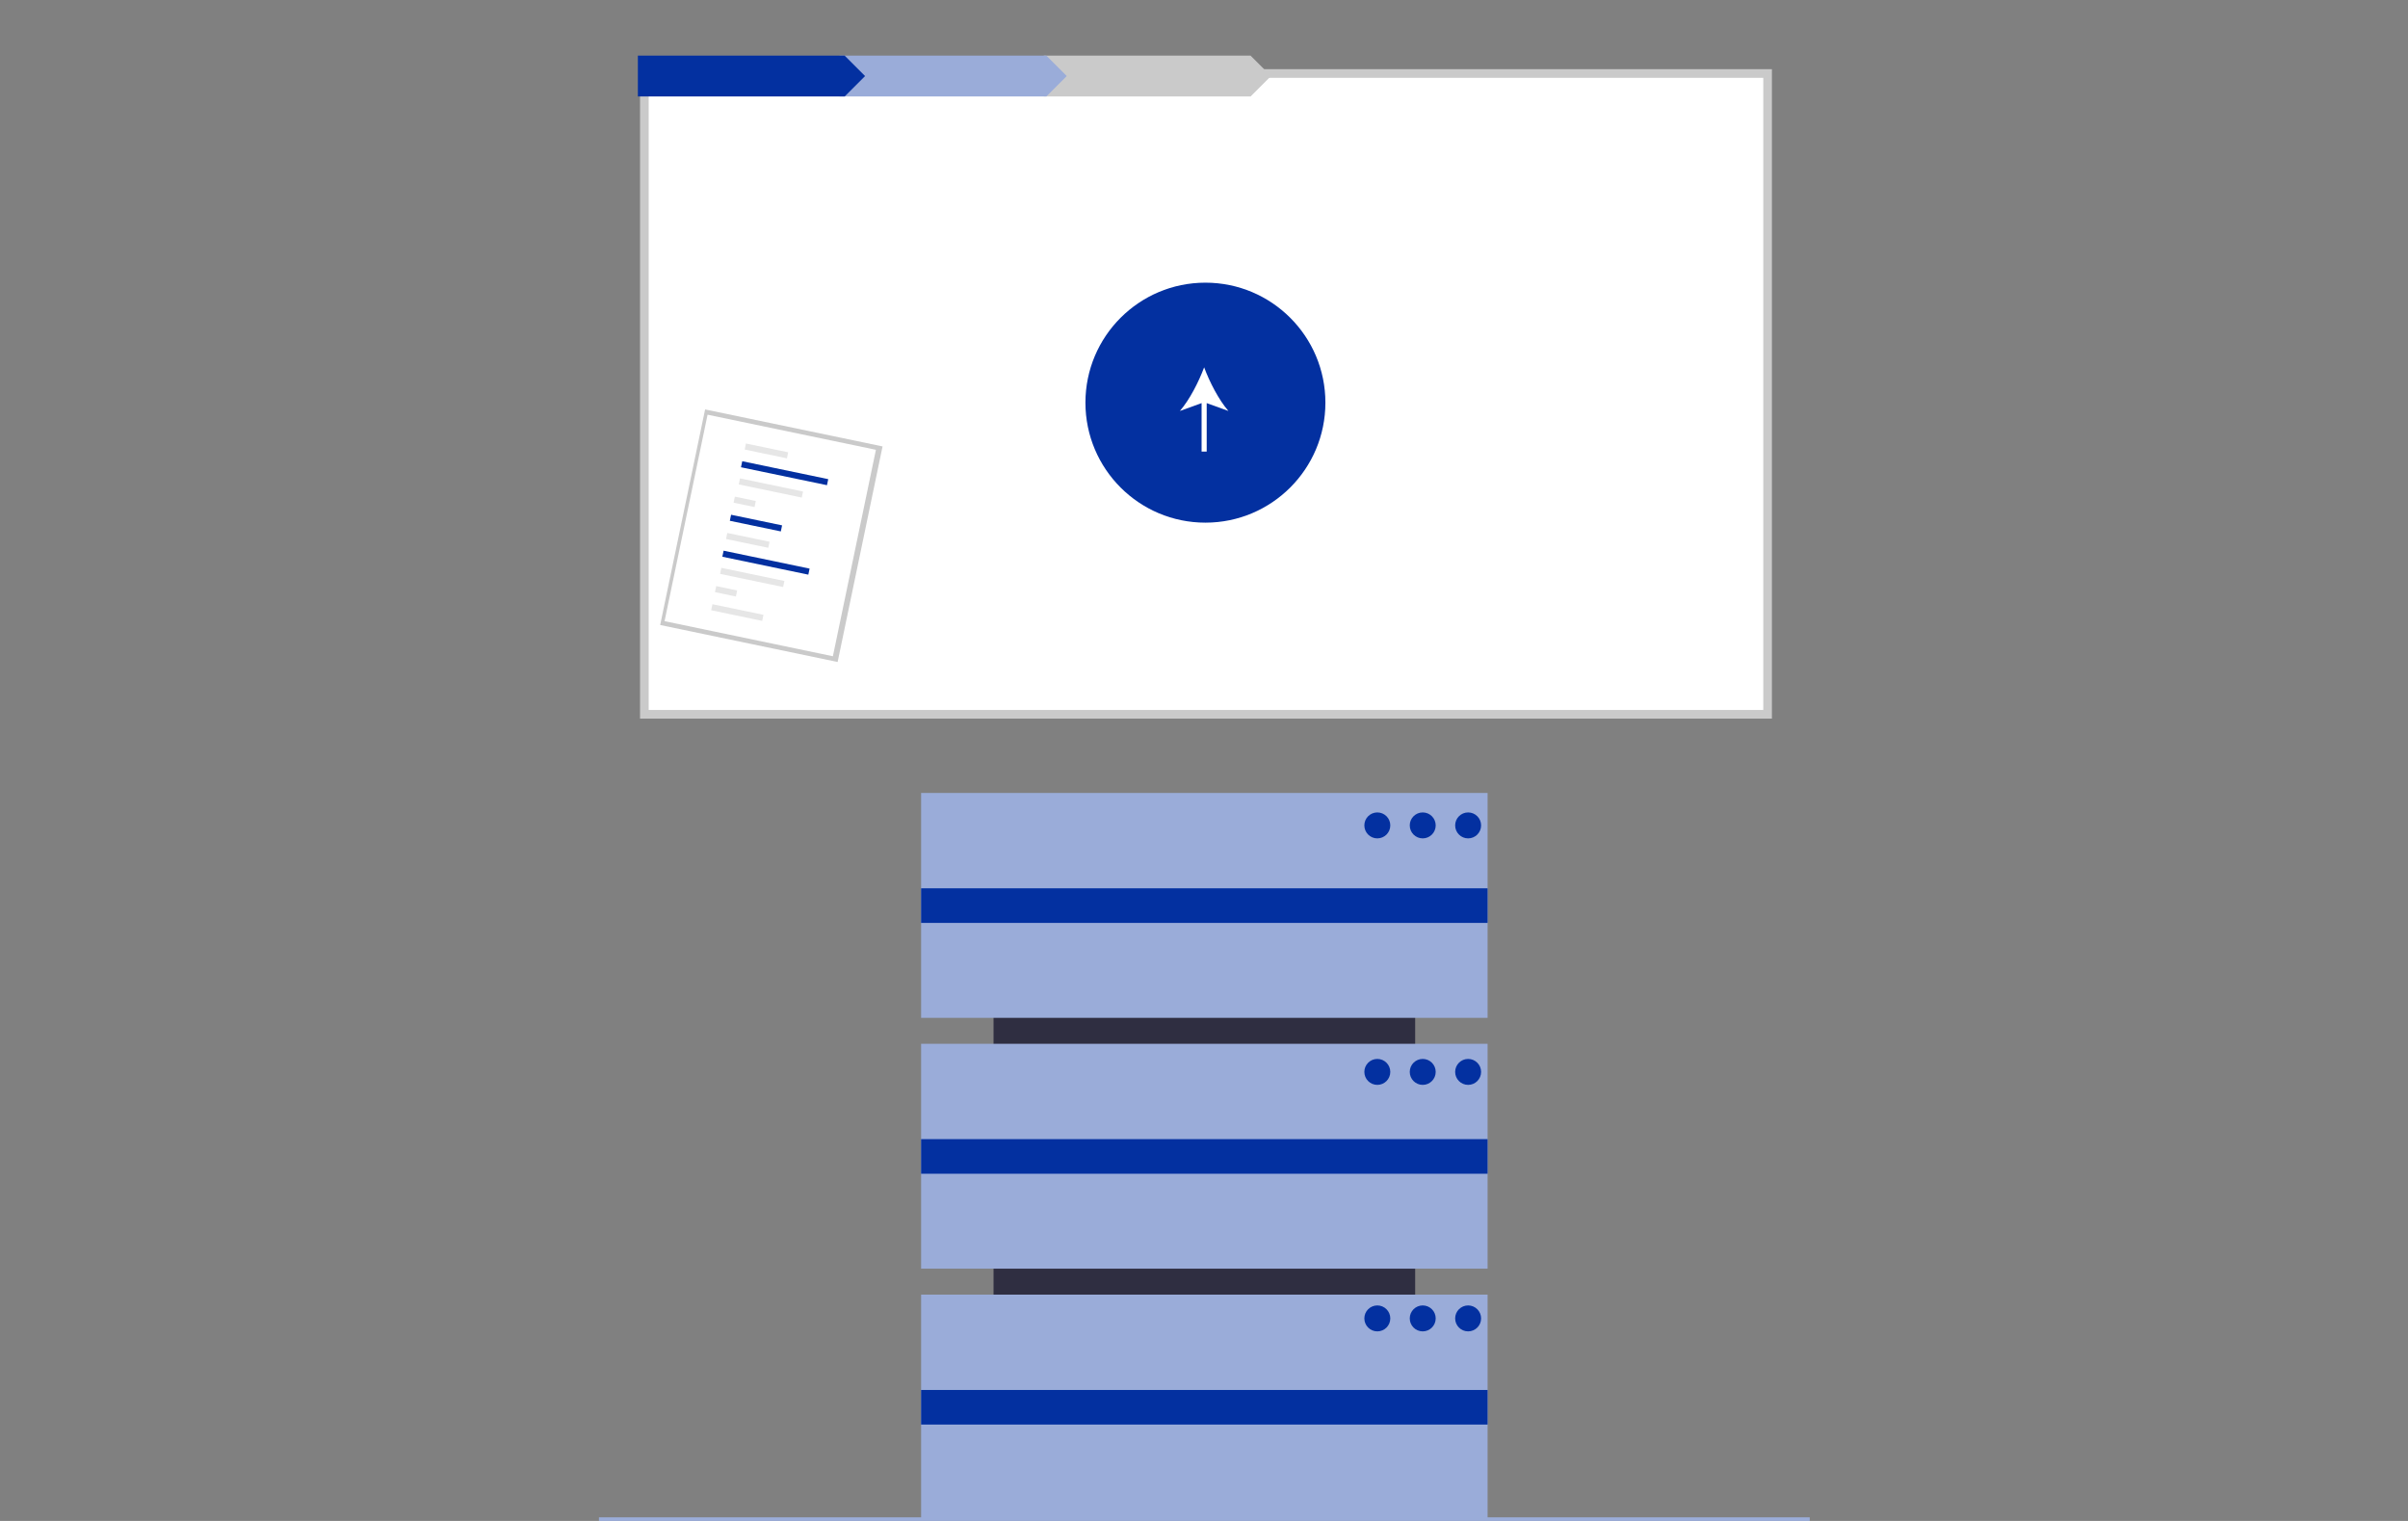<?xml version="1.0" encoding="UTF-8" standalone="no"?>
<svg
   xmlns:dc="http://purl.org/dc/elements/1.1/"
   xmlns:cc="http://creativecommons.org/ns#"
   xmlns:rdf="http://www.w3.org/1999/02/22-rdf-syntax-ns#"
   xmlns:svg="http://www.w3.org/2000/svg"
   xmlns="http://www.w3.org/2000/svg"
   xmlns:sodipodi="http://sodipodi.sourceforge.net/DTD/sodipodi-0.dtd"
   xmlns:inkscape="http://www.inkscape.org/namespaces/inkscape"
   width="950"
   height="600"
   viewBox="0 0 950 600"
   id="svg2"
   version="1.1"
   inkscape:version="0.91 r13725"
   sodipodi:docname="server-side-rendering.svg"
   style="fill:none">
  <rect x="0" y="0" width="950" height="600" fill="#808080" stroke="none"/>
  <defs
     id="defs78" />
  <sodipodi:namedview
     pagecolor="#ffffff"
     bordercolor="#666666"
     borderopacity="1"
     objecttolerance="10"
     gridtolerance="10"
     guidetolerance="10"
     inkscape:pageopacity="0"
     inkscape:pageshadow="2"
     inkscape:window-width="1920"
     inkscape:window-height="1017"
     id="namedview76"
     showgrid="false"
     inkscape:zoom="0.34756996"
     inkscape:cx="-75.324153"
     inkscape:cy="339.5"
     inkscape:window-x="-8"
     inkscape:window-y="-8"
     inkscape:window-maximized="1"
     inkscape:current-layer="svg2" />
  <g
     id="g3408"
     transform="matrix(0.853,0,0,0.853,236.298,88.493)">
    <path
       style="fill:#2f2e41"
       inkscape:connector-curvature="0"
       id="path4"
       d="m 377.5,532.984 0,-262 -195,0 0,262 195,0 z" />
    <path
       style="fill:#9aacd9"
       inkscape:connector-curvature="0"
       id="path6"
       d="m 411,262.984 -262,0 0,104 262,0 0,-104 z" />
    <path
       style="fill:#9aacd9"
       inkscape:connector-curvature="0"
       id="path8"
       d="m 411,378.984 -262,0 0,104 262,0 0,-104 z" />
    <path
       style="fill:#9aacd9"
       inkscape:connector-curvature="0"
       id="path10"
       d="m 411,494.984 -262,0 0,104 262,0 0,-104 z" />
    <path
       style="fill:#0330a0"
       inkscape:connector-curvature="0"
       id="path12"
       d="m 411,307.08 -262,0 0,16 262,0 0,-16 z" />
    <path
       style="fill:#0330a0"
       inkscape:connector-curvature="0"
       id="path14"
       d="m 411,423.08 -262,0 0,16 262,0 0,-16 z" />
    <path
       style="fill:#0330a0"
       inkscape:connector-curvature="0"
       id="path16"
       d="m 411,539.08 -262,0 0,16 262,0 0,-16 z" />
    <path
       style="fill:#0330a0"
       inkscape:connector-curvature="0"
       id="path18"
       d="m 360,283.984 c 3.314,0 6,-2.686 6,-6 0,-3.314 -2.686,-6 -6,-6 -3.314,0 -6,2.686 -6,6 0,3.314 2.686,6 6,6 z" />
    <path
       style="fill:#0330a0"
       inkscape:connector-curvature="0"
       id="path20"
       d="m 381,283.984 c 3.314,0 6,-2.686 6,-6 0,-3.314 -2.686,-6 -6,-6 -3.314,0 -6,2.686 -6,6 0,3.314 2.686,6 6,6 z" />
    <path
       style="fill:#0330a0"
       inkscape:connector-curvature="0"
       id="path22"
       d="m 402,283.984 c 3.314,0 6,-2.686 6,-6 0,-3.314 -2.686,-6 -6,-6 -3.314,0 -6,2.686 -6,6 0,3.314 2.686,6 6,6 z" />
    <path
       style="fill:#0330a0"
       inkscape:connector-curvature="0"
       id="path24"
       d="m 360,397.984 c 3.314,0 6,-2.686 6,-6 0,-3.314 -2.686,-6 -6,-6 -3.314,0 -6,2.686 -6,6 0,3.314 2.686,6 6,6 z" />
    <path
       style="fill:#0330a0"
       inkscape:connector-curvature="0"
       id="path26"
       d="m 381,397.984 c 3.314,0 6,-2.686 6,-6 0,-3.314 -2.686,-6 -6,-6 -3.314,0 -6,2.686 -6,6 0,3.314 2.686,6 6,6 z" />
    <path
       style="fill:#0330a0"
       inkscape:connector-curvature="0"
       id="path28"
       d="m 402,397.984 c 3.314,0 6,-2.686 6,-6 0,-3.314 -2.686,-6 -6,-6 -3.314,0 -6,2.686 -6,6 0,3.314 2.686,6 6,6 z" />
    <path
       style="fill:#0330a0"
       inkscape:connector-curvature="0"
       id="path30"
       d="m 360,511.984 c 3.314,0 6,-2.686 6,-6 0,-3.314 -2.686,-6 -6,-6 -3.314,0 -6,2.686 -6,6 0,3.314 2.686,6 6,6 z" />
    <path
       style="fill:#0330a0"
       inkscape:connector-curvature="0"
       id="path32"
       d="m 381,511.984 c 3.314,0 6,-2.686 6,-6 0,-3.314 -2.686,-6 -6,-6 -3.314,0 -6,2.686 -6,6 0,3.314 2.686,6 6,6 z" />
    <path
       style="fill:#0330a0"
       inkscape:connector-curvature="0"
       id="path34"
       d="m 402,511.984 c 3.314,0 6,-2.686 6,-6 0,-3.314 -2.686,-6 -6,-6 -3.314,0 -6,2.686 -6,6 0,3.314 2.686,6 6,6 z" />
    <path
       style="fill:#9aacd9"
       inkscape:connector-curvature="0"
       id="path36"
       d="m 560,597.984 -560,0 0,2 560,0 0,-2 z" />
    <path
       style="fill:#ffffff"
       inkscape:connector-curvature="0"
       id="path38"
       d="m 540.506,226.604 -519.506,0 0,-296.355 519.506,0 0,296.355 z" />
    <path
       style="fill:#cacaca"
       inkscape:connector-curvature="0"
       id="path40"
       d="m 542.506,228.604 -523.506,0 0,-300.355 523.506,0 0,300.355 z m -519.506,-4 515.506,0 0,-292.356 -515.506,0 0,292.356 z" />
    <path
       style="fill:#0330a0"
       inkscape:connector-curvature="0"
       id="path42"
       d="m 280.493,137.969 c 30.647,0 55.492,-24.845 55.492,-55.492 0,-30.648 -24.845,-55.493 -55.492,-55.493 -30.648,0 -55.493,24.845 -55.493,55.493 0,30.647 24.845,55.492 55.493,55.492 z" />
    <path
       style="fill:#ffffff"
       inkscape:connector-curvature="0"
       id="path44"
       d="m 291.133,86.32 c -4.496,-5.157 -8.742,-13.477 -11.23,-20.183 -2.486,6.706 -6.731,15.026 -11.228,20.183 l 10.047,-3.635 0,22.415 2.362,0 0,-22.415 10.049,3.635 z" />
    <path
       style="fill:#cacaca"
       inkscape:connector-curvature="0"
       id="path46"
       d="m 301.372,-59.125 -95.642,0 0,-18.891 95.642,0 9.44,9.446 -9.44,9.445 z" />
    <path
       style="fill:#9aacd9"
       inkscape:connector-curvature="0"
       id="path48"
       d="m 206.915,-59.125 -95.64,0 0,-18.891 95.64,0 9.442,9.446 -9.442,9.445 z" />
    <path
       style="fill:#0330a0"
       inkscape:connector-curvature="0"
       id="path50"
       d="m 113.642,-59.125 -95.642,0 0,-18.891 95.642,0 9.441,9.446 -9.441,9.445 z" />
    <path
       style="fill:#cacaca"
       inkscape:connector-curvature="0"
       id="path52"
       d="M 49.093,85.607 28.314,185.305 110.39,202.411 131.169,102.713 49.093,85.607 Z" />
    <path
       style="fill:#ffffff"
       inkscape:connector-curvature="0"
       id="path54"
       d="M 50.238,88.047 30.339,183.526 108.197,199.753 128.096,104.274 50.238,88.047 Z" />
    <path
       style="fill:#e6e6e6"
       inkscape:connector-curvature="0"
       id="path56"
       d="m 67.981,101.361 -0.582,2.794 19.545,4.073 0.582,-2.793 -19.545,-4.074 z" />
    <path
       style="fill:#0330a0"
       inkscape:connector-curvature="0"
       id="path58"
       d="m 66.271,109.562 -0.582,2.794 39.772,8.289 0.582,-2.793 -39.771,-8.29 z" />
    <path
       style="fill:#e6e6e6"
       inkscape:connector-curvature="0"
       id="path60"
       d="m 65.239,117.497 -0.582,2.794 29.153,6.075 0.582,-2.793 -29.153,-6.076 z" />
    <path
       style="fill:#e6e6e6"
       inkscape:connector-curvature="0"
       id="path62"
       d="m 62.858,125.942 -0.582,2.794 9.685,2.018 0.582,-2.793 -9.685,-2.019 z" />
    <path
       style="fill:#0330a0"
       inkscape:connector-curvature="0"
       id="path64"
       d="m 61.112,134.313 -0.582,2.793 23.59,4.917 0.582,-2.793 -23.59,-4.917 z" />
    <path
       style="fill:#e6e6e6"
       inkscape:connector-curvature="0"
       id="path66"
       d="m 59.358,142.736 -0.582,2.793 19.545,4.074 0.582,-2.794 -19.545,-4.073 z" />
    <path
       style="fill:#0330a0"
       inkscape:connector-curvature="0"
       id="path68"
       d="m 57.648,150.936 -0.582,2.794 39.772,8.289 0.582,-2.793 -39.772,-8.29 z" />
    <path
       style="fill:#e6e6e6"
       inkscape:connector-curvature="0"
       id="path70"
       d="m 56.616,158.871 -0.582,2.794 29.153,6.075 0.582,-2.793 -29.153,-6.076 z" />
    <path
       style="fill:#e6e6e6"
       inkscape:connector-curvature="0"
       id="path72"
       d="m 54.234,167.317 -0.582,2.793 9.685,2.019 0.582,-2.794 -9.685,-2.018 z" />
    <path
       style="fill:#e6e6e6"
       inkscape:connector-curvature="0"
       id="path74"
       d="m 52.489,175.687 -0.582,2.794 23.59,4.917 0.582,-2.794 -23.59,-4.917 z" />
  </g>
</svg>
